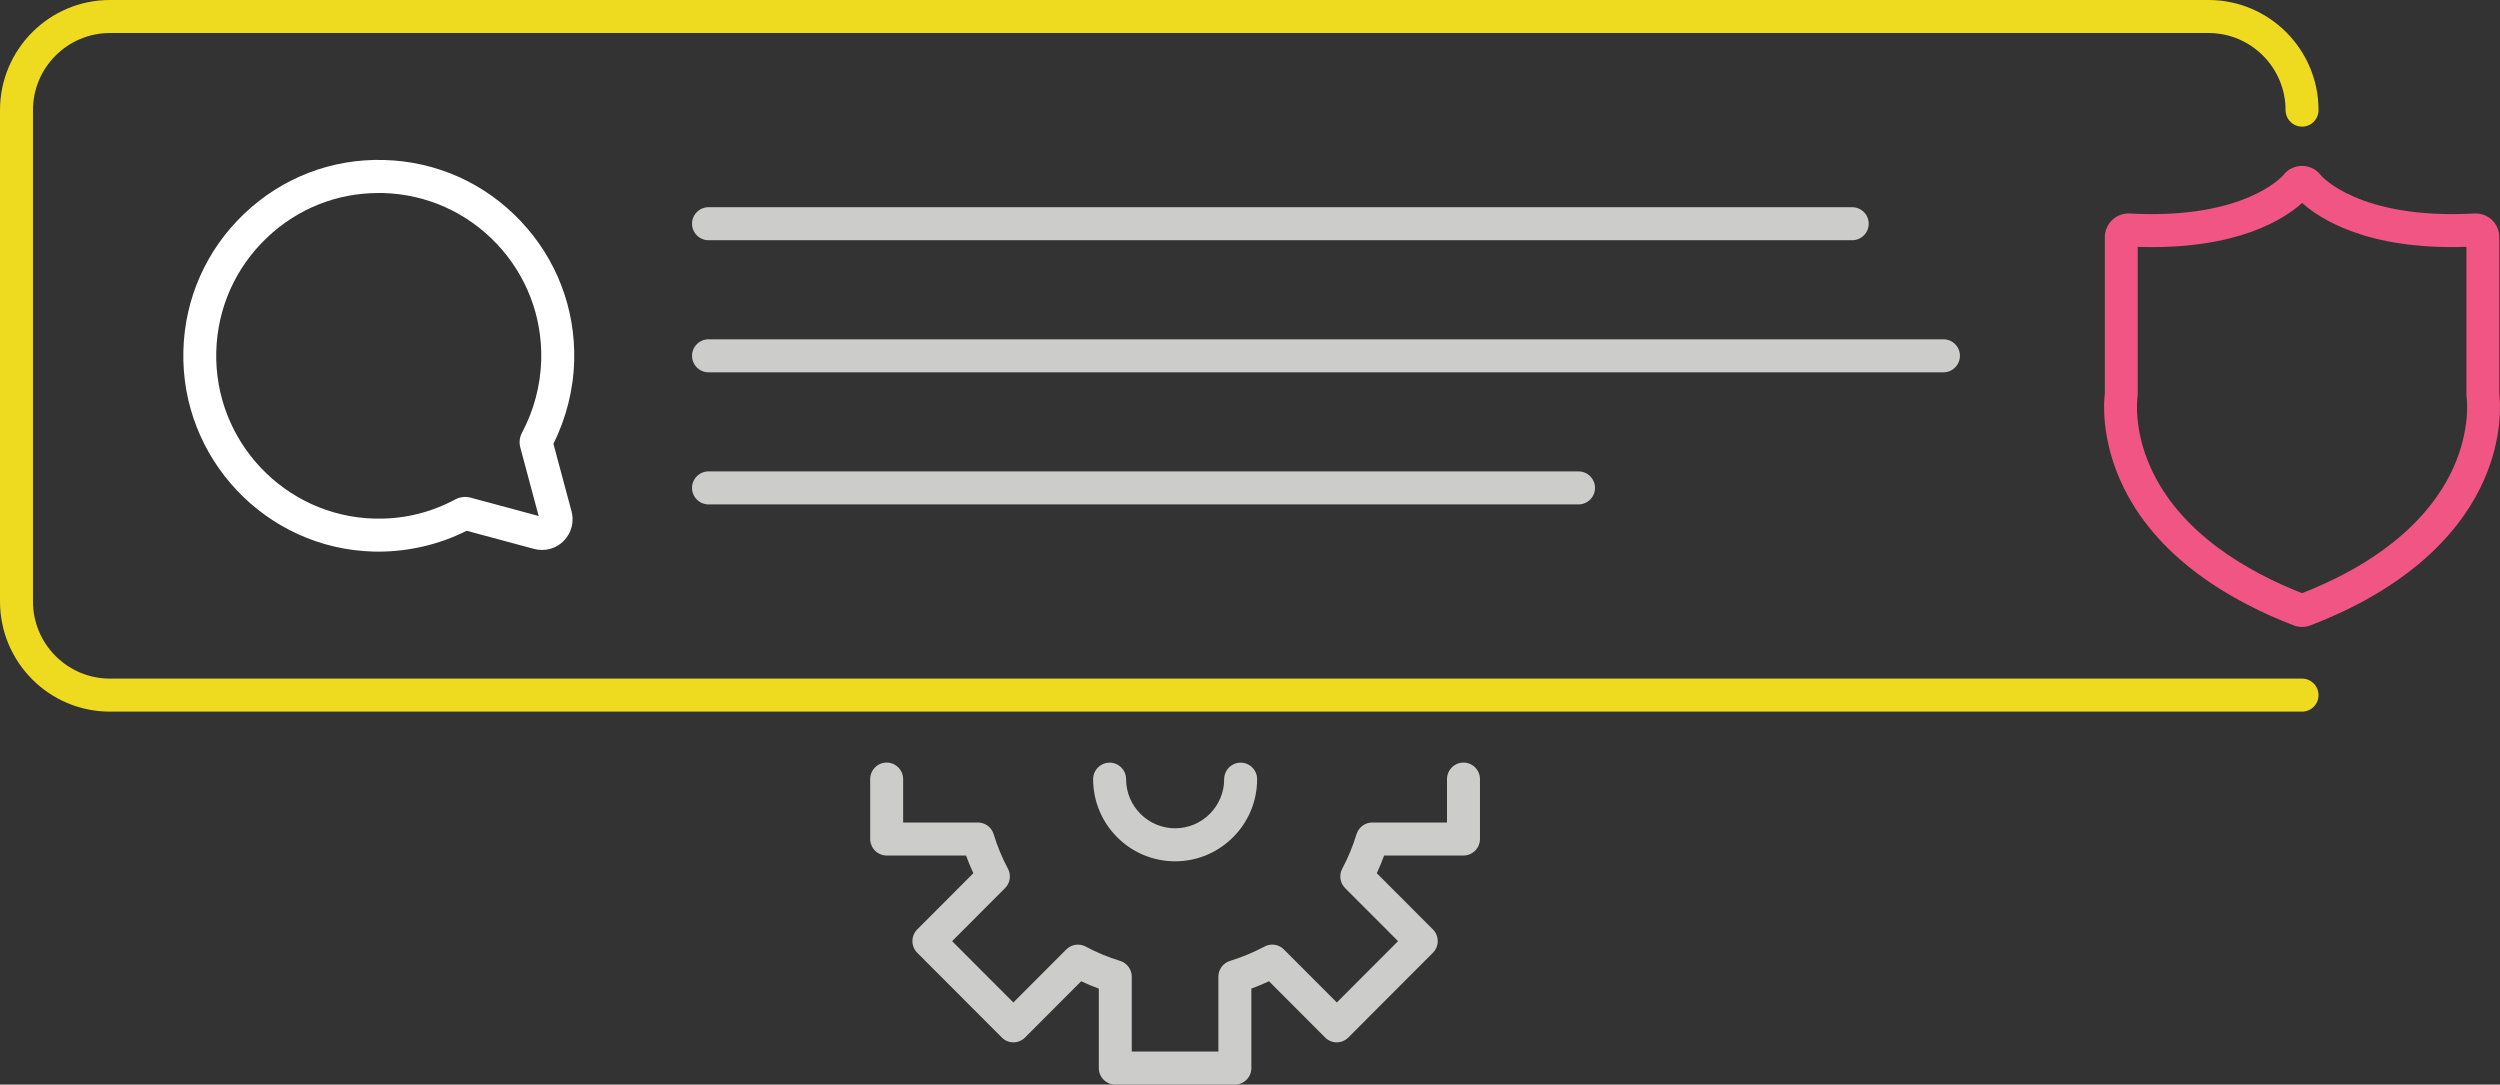 <svg width="325" height="141" viewBox="0 0 325 141" fill="none" xmlns="http://www.w3.org/2000/svg">
<rect x="0" y="0" width="325" height="141" fill="#333333" stroke="none"/>
<g clip-path="url(#clip0_172_48)">
<path d="M160.533 141H144.988C143.809 141 142.845 140.034 142.845 138.854V128.519C142.073 128.24 141.302 127.918 140.552 127.563L133.256 134.872C132.849 135.28 132.313 135.505 131.745 135.505C131.178 135.505 130.631 135.28 130.235 134.872L119.243 123.861C118.407 123.024 118.407 121.661 119.243 120.824L126.539 113.515C126.185 112.764 125.874 112.002 125.585 111.218H115.268C114.089 111.218 113.125 110.252 113.125 109.072V101.28C113.125 100.1 114.089 99.134 115.268 99.134C116.446 99.134 117.41 100.1 117.41 101.28V106.925H127.128C128.071 106.925 128.906 107.548 129.174 108.449C129.646 109.995 130.267 111.497 131.028 112.925C131.478 113.762 131.328 114.792 130.653 115.458L123.774 122.348L131.735 130.322L138.613 123.432C139.277 122.766 140.306 122.605 141.141 123.056C142.556 123.818 144.066 124.44 145.609 124.913C146.509 125.192 147.13 126.018 147.13 126.962V136.697H158.39V126.962C158.39 126.018 159.012 125.181 159.912 124.913C161.454 124.44 162.954 123.818 164.379 123.056C165.215 122.605 166.244 122.755 166.908 123.432L173.786 130.322L181.746 122.348L174.868 115.458C174.204 114.792 174.043 113.762 174.493 112.925C175.254 111.508 175.875 109.995 176.347 108.449C176.625 107.548 177.45 106.925 178.393 106.925H188.11V101.28C188.11 100.1 189.074 99.134 190.253 99.134C191.431 99.134 192.396 100.1 192.396 101.28V109.072C192.396 110.252 191.431 111.218 190.253 111.218H179.936C179.657 111.991 179.336 112.764 178.982 113.515L186.278 120.824C187.114 121.661 187.114 123.024 186.278 123.861L175.286 134.872C174.879 135.28 174.343 135.505 173.775 135.505C173.207 135.505 172.661 135.28 172.265 134.872L164.969 127.563C164.219 127.918 163.458 128.229 162.676 128.519V138.854C162.676 140.034 161.712 141 160.533 141Z" fill="#CCCCCB"/>
<path d="M152.768 111.97C146.886 111.97 142.107 107.183 142.107 101.291C142.107 100.11 143.072 99.144 144.25 99.144C145.429 99.144 146.393 100.11 146.393 101.291C146.393 104.811 149.253 107.677 152.768 107.677C156.282 107.677 159.142 104.811 159.142 101.291C159.142 100.11 160.106 99.144 161.285 99.144C162.463 99.144 163.428 100.11 163.428 101.291C163.428 107.183 158.639 111.97 152.768 111.97Z" fill="#CCCCCB"/>
<path d="M299.266 81.501C298.891 81.501 298.516 81.437 298.174 81.297C290.385 78.303 280.142 72.615 275.643 62.462C273.168 56.87 273.479 52.309 273.629 51.118V30.823C273.629 29.976 273.982 29.171 274.593 28.591C275.193 28.012 276.028 27.711 276.875 27.754C291.895 28.58 296.802 22.806 296.845 22.753C297.381 22.034 298.259 21.594 299.213 21.561C300.252 21.561 301.173 22.034 301.741 22.817C301.741 22.817 306.627 28.58 321.669 27.754C322.526 27.711 323.34 28.012 323.951 28.591C324.561 29.16 324.904 29.976 324.904 30.823V51.118C325.044 52.32 325.365 56.881 322.89 62.462C320.405 68.064 314.48 75.877 300.359 81.297C300.006 81.437 299.641 81.501 299.256 81.501H299.266ZM277.903 32.09V51.247C277.903 51.343 277.903 51.44 277.882 51.547C277.828 51.966 277.368 55.808 279.553 60.713C283.378 69.331 292.292 74.375 299.266 77.112C311.694 72.239 316.848 65.521 318.98 60.713C321.154 55.797 320.704 51.966 320.651 51.547C320.64 51.451 320.629 51.354 320.629 51.247V32.09C307.644 32.53 301.463 28.355 299.277 26.38C297.091 28.366 290.92 32.53 277.914 32.09H277.903ZM298.313 25.393C298.313 25.393 298.345 25.436 298.366 25.457C298.345 25.425 298.324 25.404 298.313 25.393Z" fill="#F05583"/>
<path d="M240.79 31.23H92.106C90.927 31.23 89.963 30.265 89.963 29.084C89.963 27.903 90.927 26.938 92.106 26.938H240.79C241.969 26.938 242.933 27.903 242.933 29.084C242.933 30.265 241.969 31.23 240.79 31.23Z" fill="#CCCCCB"/>
<path d="M252.65 48.402H92.106C90.927 48.402 89.963 47.436 89.963 46.256C89.963 45.075 90.927 44.109 92.106 44.109H252.65C253.829 44.109 254.793 45.075 254.793 46.256C254.793 47.436 253.829 48.402 252.65 48.402Z" fill="#CCCCCB"/>
<path d="M205.21 65.574H92.106C90.927 65.574 89.963 64.608 89.963 63.428C89.963 62.247 90.927 61.281 92.106 61.281H205.21C206.389 61.281 207.353 62.247 207.353 63.428C207.353 64.608 206.389 65.574 205.21 65.574Z" fill="#CCCCCB"/>
<path d="M299.266 92.512H14.292C6.407 92.512 0 86.094 0 78.195V14.317C0 6.418 6.407 0 14.292 0H287.116C294.991 0 301.408 6.418 301.408 14.317C301.408 15.497 300.444 16.463 299.266 16.463C298.087 16.463 297.123 15.497 297.123 14.317C297.123 8.79 292.634 4.293 287.116 4.293H14.292C8.775 4.293 4.285 8.79 4.285 14.317V78.195C4.285 83.722 8.775 88.219 14.292 88.219H299.266C300.444 88.219 301.408 89.185 301.408 90.365C301.408 91.546 300.444 92.512 299.266 92.512Z" fill="#EEDB20"/>
<path d="M49.166 71.713C48.962 71.713 48.748 71.713 48.545 71.703C34.574 71.338 23.474 59.618 23.839 45.591C24.01 38.797 26.828 32.476 31.745 27.786C36.684 23.096 43.123 20.606 49.905 20.799C56.687 20.971 62.997 23.783 67.668 28.72C72.34 33.646 74.825 40.107 74.643 46.911C74.547 50.635 73.615 54.349 71.943 57.686L74.3 66.476C74.868 68.601 73.604 70.79 71.493 71.359C70.808 71.541 70.1 71.541 69.426 71.359L60.662 68.998C57.126 70.79 53.119 71.713 49.177 71.713H49.166ZM49.187 25.092C43.777 25.092 38.645 27.142 34.692 30.909C30.599 34.805 28.264 40.064 28.114 45.709C27.814 57.375 37.038 67.109 48.673 67.42C48.887 67.42 49.069 67.42 49.252 67.42C52.734 67.442 56.151 66.562 59.194 64.92C59.815 64.598 60.512 64.512 61.176 64.694L70.025 67.077L67.647 58.201C67.465 57.547 67.54 56.849 67.861 56.248C69.415 53.34 70.272 50.077 70.358 46.804C70.508 41.148 68.44 35.782 64.562 31.682C60.672 27.582 55.423 25.243 49.787 25.092C49.584 25.092 49.391 25.092 49.187 25.092Z" fill="white"/>
</g>
<defs>
<clipPath id="clip0_172_48">
<rect width="325" height="141" fill="white"/>
</clipPath>
</defs>
</svg>
